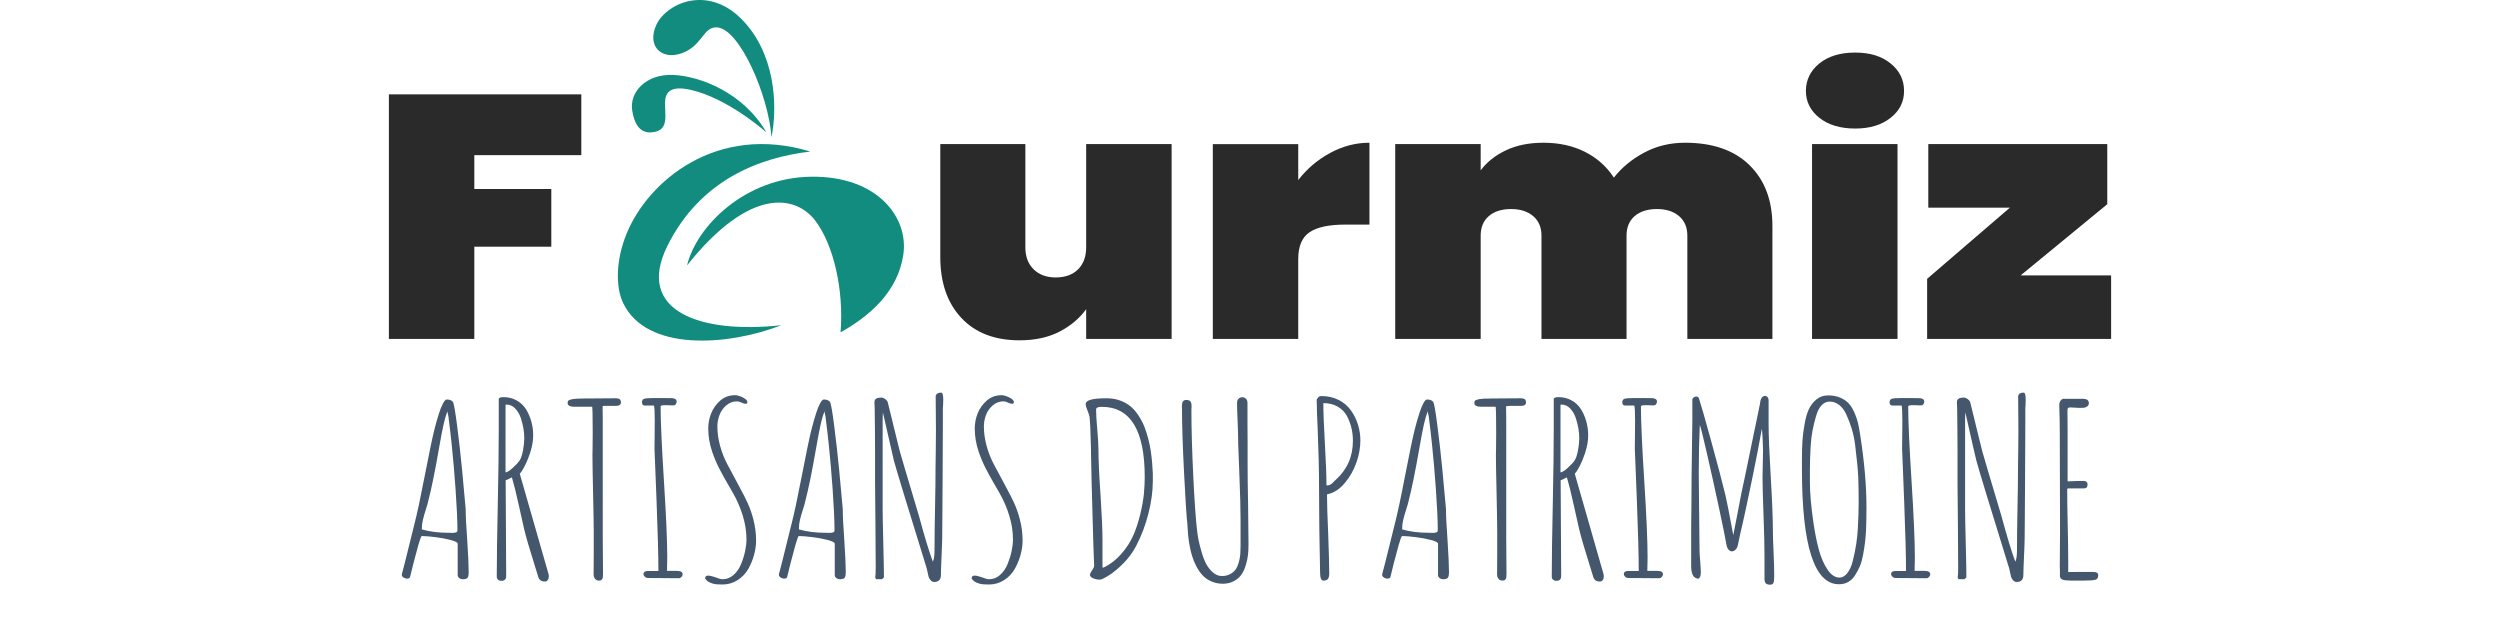 <svg xmlns="http://www.w3.org/2000/svg" viewBox="0 0 382 96" fill="none"><path fill-rule="evenodd" clip-rule="evenodd" d="M119.403 49.692C111.073 52.919 98.766 53.7 95.225 46.32C94.035 43.838 94.089 39.748 95.749 35.69C99.029 27.676 109.496 18.808 123.815 23.158C115.865 24.085 106.934 27.605 101.979 37.573C97.024 47.544 106.988 51.061 119.403 49.692Z" fill="#128C7E"></path><path fill-rule="evenodd" clip-rule="evenodd" d="M104.983 40.548C106.408 34.617 113.796 27.115 123.967 27C134.141 26.883 138.87 33.281 138.028 38.92C137.187 44.56 132.911 48.283 128.438 50.783C128.957 44.386 127.402 37.41 124.551 33.687C121.699 29.966 114.766 28.279 104.983 40.548Z" fill="#128C7E"></path><path fill-rule="evenodd" clip-rule="evenodd" d="M117.888 20.965C117.42 14.568 113.038 4.45 109.591 4.187C107.429 4.03 107.372 6.965 104.216 8.12C101.061 9.272 98.783 7.018 100.301 3.767C101.819 0.517 108.014 -2.314 113.213 2.824C118.412 7.963 118.879 15.986 117.888 20.965Z" fill="#128C7E"></path><path fill-rule="evenodd" clip-rule="evenodd" d="M117.103 20.225C113.597 14.164 106.988 11.622 102.845 11.45C98.702 11.277 96.153 14.08 96.601 16.882C97.046 19.684 98.321 20.541 100.107 20.141C101.891 19.742 101.701 18.083 101.637 16.54C101.573 14.996 101.335 12.382 106.688 14.04C112.042 15.698 117.105 20.227 117.105 20.227L117.103 20.225Z" fill="#128C7E"></path><path d="M179.023 22.018V51.788H165.966V47.248C164.945 48.657 163.584 49.8 161.879 50.679C160.174 51.56 158.144 52 155.792 52C151.988 52 149.019 50.856 146.883 48.568C144.745 46.281 143.677 43.184 143.677 39.278V22.018H156.675V37.801C156.675 39.21 157.096 40.327 157.94 41.153C158.782 41.981 159.911 42.394 161.321 42.394C162.73 42.394 163.909 41.981 164.731 41.153C165.555 40.327 165.966 39.21 165.966 37.801V22.018H179.023Z" fill="#2A2A2A"></path><path d="M203.253 23.365C205.174 22.328 207.172 21.809 209.251 21.809V34.318H205.546C203.075 34.318 201.262 34.705 200.106 35.48C198.949 36.255 198.371 37.626 198.371 39.596V51.79H185.317V22.021H198.371V27.51C199.705 25.786 201.331 24.405 203.253 23.368V23.365Z" fill="#2A2A2A"></path><path d="M267.325 25.238C269.658 27.526 270.824 30.622 270.824 34.528V51.788H257.826V36.005C257.826 34.738 257.405 33.744 256.561 33.024C255.717 32.304 254.591 31.942 253.181 31.942C251.771 31.942 250.592 32.304 249.771 33.024C248.946 33.746 248.536 34.74 248.536 36.005V51.788H235.537V36.005C235.537 34.738 235.117 33.744 234.273 33.024C233.429 32.304 232.302 31.942 230.892 31.942C229.483 31.942 228.304 32.304 227.482 33.024C226.658 33.746 226.247 34.74 226.247 36.005V51.788H213.19V22.018H226.247V26.031C227.187 24.763 228.471 23.743 230.1 22.97C231.726 22.197 233.638 21.809 235.835 21.809C238.227 21.809 240.343 22.275 242.188 23.206C244.031 24.138 245.499 25.45 246.599 27.139C247.815 25.591 249.362 24.315 251.244 23.312C253.127 22.31 255.203 21.809 257.479 21.809C261.713 21.809 264.998 22.953 267.33 25.24L267.325 25.238Z" fill="#2A2A2A"></path><path d="M278.001 9.694C279.374 8.586 281.197 8.031 283.47 8.031C285.744 8.031 287.508 8.586 288.881 9.694C290.254 10.803 290.94 12.2 290.94 13.89C290.94 15.579 290.254 16.917 288.881 18.006C287.508 19.097 285.704 19.642 283.47 19.642C281.236 19.642 279.374 19.097 278.001 18.006C276.628 16.915 275.942 15.544 275.942 13.89C275.942 12.236 276.628 10.803 278.001 9.694ZM289.939 22.018V51.788H276.881V22.018H289.939Z" fill="#2A2A2A"></path><path d="M308.758 42.076H322.578V51.788H294.466V42.604L307.11 31.73H294.643V22.018H321.99V31.203L308.758 42.076Z" fill="#2A2A2A"></path><path d="M88.826 14.418V23.708H72.477V28.88H84.24V37.695H72.477V51.788H59.422V14.418H88.829H88.826Z" fill="#2A2A2A"></path><path d="M70.174 88.323C70.014 88.204 69.935 88.056 69.935 87.877V83.085C69.935 82.896 69.593 82.708 68.909 82.522C68.225 82.337 67.436 82.189 66.54 82.076C65.644 81.964 64.943 81.906 64.439 81.906C64.36 81.906 64.186 82.366 63.922 83.282C63.696 84.081 63.45 84.998 63.184 86.036C62.918 87.074 62.746 87.776 62.665 88.145C62.611 88.323 62.466 88.412 62.227 88.412C62.015 88.412 61.821 88.352 61.649 88.233C61.477 88.114 61.391 87.97 61.391 87.805C61.391 87.78 61.398 87.763 61.41 87.751V87.698L61.888 85.874L62.724 82.496L63.322 80.082C63.733 78.497 64.252 76.076 64.877 72.824C65.553 69.332 66.046 66.965 66.351 65.726C66.577 64.821 66.823 63.955 67.089 63.134C67.261 62.573 67.46 62.078 67.687 61.65C67.898 61.246 68.093 61.043 68.265 61.043C68.69 61.043 69.003 61.162 69.202 61.4C69.347 61.615 69.564 62.838 69.849 65.066C70.135 67.294 70.383 69.507 70.597 71.7L71.156 77.779C71.156 78.828 71.234 80.42 71.394 82.553C71.54 84.781 71.613 86.374 71.613 87.328V87.489C71.613 87.811 71.574 88.05 71.493 88.204C71.399 88.407 71.141 88.509 70.715 88.509C70.516 88.509 70.336 88.449 70.177 88.33L70.174 88.323ZM69.896 81.065C69.896 79.552 69.802 77.483 69.618 74.862C69.431 72.241 69.232 69.927 69.02 67.926C68.914 66.877 68.747 65.459 68.523 63.67L68.444 63.278C68.39 63.099 68.366 62.951 68.366 62.831C68.154 63.379 67.957 64.052 67.778 64.852C67.598 65.651 67.369 66.848 67.091 68.445C66.466 72.033 65.91 74.763 65.418 76.633C65.364 76.907 65.246 77.324 65.059 77.885C64.86 78.506 64.71 79.033 64.611 79.468C64.513 79.903 64.461 80.305 64.461 80.676V80.891C65.617 81.237 66.99 81.409 68.585 81.409H68.823C68.902 81.421 68.996 81.427 69.101 81.427C69.633 81.427 69.898 81.308 69.898 81.069L69.896 81.065Z" fill="#44576C"></path><path d="M82.245 88.145C82.178 87.906 82.013 87.37 81.748 86.535C80.896 83.841 80.34 81.922 80.075 80.778C79.996 80.456 79.73 79.27 79.277 77.22C78.891 75.445 78.539 74.021 78.222 72.947L77.804 73.144C77.565 73.274 77.385 73.352 77.265 73.376L77.344 87.482V88.019C77.344 88.507 77.097 88.752 76.605 88.752C76.406 88.752 76.239 88.694 76.108 88.582C75.975 88.469 75.909 88.323 75.909 88.145V87.59C75.909 85.444 75.963 81.798 76.069 76.648C76.162 72.155 76.209 68.513 76.209 65.724V61.003C76.209 60.789 76.455 60.681 76.947 60.681C77.678 60.681 78.342 60.848 78.94 61.182C79.538 61.515 80.023 61.975 80.394 62.558C80.739 63.13 81.004 63.752 81.192 64.426C81.379 65.099 81.469 65.788 81.469 66.49C81.469 67.634 81.196 68.856 80.653 70.156C80.52 70.503 80.328 70.916 80.075 71.399C79.821 71.883 79.602 72.208 79.418 72.373L83.799 87.659C83.839 87.778 83.859 87.915 83.859 88.07C83.859 88.297 83.804 88.485 83.699 88.633C83.593 88.781 83.445 88.856 83.261 88.856C82.717 88.856 82.377 88.617 82.245 88.14V88.145ZM77.245 61.844V72.179C77.471 72.179 77.841 71.949 78.35 71.49C78.862 71.031 79.223 70.635 79.435 70.302C79.634 69.969 79.796 69.463 79.922 68.783C80.047 68.103 80.111 67.489 80.111 66.941C80.111 65.976 79.932 64.945 79.573 63.847C79.361 63.251 79.068 62.765 78.697 62.39C78.325 62.014 77.907 61.827 77.442 61.827H77.344C77.316 61.838 77.284 61.844 77.245 61.844Z" fill="#44576C"></path><path d="M90.703 87.787C90.716 87.345 90.723 86.254 90.723 84.514V81.242C90.723 80.241 90.689 78.291 90.624 75.394C90.558 72.51 90.526 70.556 90.526 69.529L90.546 68.474C90.558 68.08 90.566 67.288 90.566 66.095C90.566 63.461 90.531 62.145 90.467 62.145H87.588C87.362 62.145 87.163 62.096 86.991 62.001C86.818 61.906 86.732 61.769 86.732 61.59C86.732 61.4 86.774 61.268 86.863 61.197C86.949 61.127 87.165 61.054 87.51 60.983C87.908 60.923 88.452 60.892 89.143 60.892L91.505 60.875L94.02 60.857C94.352 60.857 94.578 60.908 94.696 61.01C94.817 61.111 94.876 61.268 94.876 61.484C94.876 61.842 94.618 62.021 94.099 62.021H92.285L92.175 62.039L92.061 62.074H92.081L92.101 64.201V81.919L92.12 84.94L92.14 87.641V87.749C92.14 87.988 92.13 88.158 92.111 88.259C92.091 88.361 92.042 88.458 91.96 88.555C91.867 88.663 91.729 88.716 91.542 88.716C91.276 88.716 91.07 88.626 90.925 88.449C90.779 88.27 90.706 88.05 90.706 87.787H90.703Z" fill="#44576C"></path><path d="M99.009 87.25H100.604C100.604 84.914 100.51 81.381 100.326 76.648L100.146 72.071L100.006 68.584L100.026 66.725C100.038 66.033 100.045 65.223 100.045 64.293C100.045 62.971 100.006 62.195 99.925 61.968H98.53C98.237 61.968 98.092 61.796 98.092 61.449C98.092 61.2 98.205 61.025 98.431 60.93C98.658 60.859 99.162 60.822 99.944 60.822H101.101C101.499 60.833 102.016 60.84 102.653 60.84C102.865 60.84 103.042 60.884 103.182 60.974C103.322 61.065 103.391 61.193 103.391 61.358C103.391 61.513 103.345 61.65 103.251 61.769C103.158 61.889 103.04 61.948 102.892 61.948C102.693 61.948 102.52 61.941 102.375 61.93C102.23 61.919 102.078 61.913 101.918 61.913H101.48C101.386 61.913 101.29 61.922 101.192 61.939C101.093 61.957 101.029 61.979 101.002 62.001C100.963 62.036 100.943 62.085 100.943 62.145C100.943 64.373 101.116 68.211 101.46 73.659C101.792 78.903 101.957 82.752 101.957 85.208C101.957 85.576 101.95 85.916 101.937 86.228C101.925 86.537 101.918 86.87 101.918 87.228H103.391C104.002 87.228 104.307 87.4 104.307 87.747C104.307 87.891 104.248 88.028 104.127 88.158C104.006 88.288 103.881 88.354 103.748 88.354C102.885 88.354 102.141 88.348 101.517 88.337C100.879 88.326 100.055 88.319 99.046 88.319C98.847 88.319 98.677 88.257 98.54 88.131C98.399 88.005 98.33 87.866 98.33 87.712C98.33 87.403 98.557 87.246 99.007 87.246L99.009 87.25Z" fill="#44576C"></path><path d="M112.3 60.378C112.5 60.378 112.751 60.431 113.058 60.539C113.363 60.647 113.629 60.78 113.855 60.941C114.082 61.102 114.195 61.261 114.195 61.416C114.195 61.606 114.109 61.703 113.937 61.703C113.764 61.703 113.545 61.637 113.28 61.506C113.026 61.387 112.802 61.328 112.603 61.328C111.993 61.328 111.444 61.535 110.959 61.953C110.475 62.37 110.125 62.882 109.914 63.489C109.715 64.037 109.616 64.598 109.616 65.17C109.616 66.135 109.756 67.124 110.034 68.138C110.312 69.151 110.684 70.092 111.149 70.962C111.587 71.808 112.064 72.702 112.583 73.643L112.962 74.359C113.521 75.372 113.959 76.233 114.276 76.942C114.596 77.651 114.867 78.435 115.093 79.294C115.386 80.378 115.531 81.482 115.531 82.602C115.531 83.293 115.427 84.017 115.223 84.775C115.017 85.532 114.721 86.25 114.338 86.93C113.927 87.645 113.376 88.22 112.684 88.655C111.993 89.09 111.242 89.308 110.433 89.308C109.941 89.308 109.572 89.293 109.328 89.264C109.082 89.233 108.807 89.154 108.502 89.023C108.182 88.893 107.931 88.683 107.744 88.399C107.744 88.1 107.889 87.953 108.182 87.953C108.475 87.953 108.846 88.041 109.338 88.22C109.803 88.41 110.167 88.507 110.433 88.507C111.043 88.507 111.599 88.286 112.096 87.844C112.593 87.403 112.982 86.831 113.262 86.129C113.528 85.473 113.727 84.823 113.86 84.179C113.993 83.536 114.06 82.951 114.06 82.427C114.06 81.235 113.873 80.029 113.501 78.808C113.13 77.587 112.63 76.434 112.008 75.348L111.449 74.383C110.797 73.263 110.273 72.311 109.874 71.532C109.476 70.752 109.124 69.913 108.819 69.019C108.42 67.84 108.221 66.658 108.221 65.479C108.221 64.669 108.371 63.894 108.669 63.154C108.967 62.414 109.422 61.771 110.034 61.224C110.684 60.663 111.442 60.385 112.305 60.385L112.3 60.378Z" fill="#44576C"></path><path d="M127.791 88.323C127.631 88.204 127.552 88.056 127.552 87.877V83.085C127.552 82.896 127.21 82.708 126.526 82.522C125.842 82.337 125.052 82.189 124.157 82.076C123.261 81.964 122.56 81.906 122.056 81.906C121.977 81.906 121.802 82.366 121.539 83.282C121.313 84.081 121.067 84.998 120.801 86.036C120.535 87.074 120.363 87.776 120.282 88.145C120.228 88.323 120.083 88.412 119.844 88.412C119.632 88.412 119.438 88.352 119.266 88.233C119.093 88.114 119.007 87.97 119.007 87.805C119.007 87.78 119.015 87.763 119.027 87.751V87.698L119.504 85.874L120.341 82.496L120.939 80.082C121.35 78.497 121.869 76.076 122.494 72.824C123.17 69.332 123.662 66.965 123.967 65.726C124.194 64.821 124.44 63.955 124.706 63.134C124.878 62.573 125.077 62.078 125.303 61.65C125.515 61.246 125.709 61.043 125.882 61.043C126.307 61.043 126.62 61.162 126.819 61.4C126.964 61.615 127.181 62.838 127.466 65.066C127.751 67.294 128 69.507 128.214 71.7L128.773 77.779C128.773 78.828 128.851 80.42 129.011 82.553C129.156 84.781 129.23 86.374 129.23 87.328V87.489C129.23 87.811 129.191 88.05 129.11 88.204C129.016 88.407 128.758 88.509 128.332 88.509C128.133 88.509 127.953 88.449 127.793 88.33L127.791 88.323ZM127.513 81.065C127.513 79.552 127.419 77.483 127.235 74.862C127.048 72.241 126.848 69.927 126.637 67.926C126.531 66.877 126.364 65.459 126.14 63.67L126.061 63.278C126.007 63.099 125.982 62.951 125.982 62.831C125.771 63.379 125.574 64.052 125.394 64.852C125.215 65.651 124.986 66.848 124.708 68.445C124.083 72.033 123.527 74.763 123.035 76.633C122.981 76.907 122.863 77.324 122.676 77.885C122.476 78.506 122.326 79.033 122.228 79.468C122.13 79.903 122.078 80.305 122.078 80.676V80.891C123.234 81.237 124.607 81.409 126.201 81.409H126.44C126.519 81.421 126.612 81.427 126.718 81.427C127.25 81.427 127.515 81.308 127.515 81.069L127.513 81.065Z" fill="#44576C"></path><path d="M134.909 63.006C134.882 63.315 134.869 63.823 134.869 64.525V77.775C134.869 78.693 134.901 80.433 134.968 82.995C135.034 85.559 135.066 87.299 135.066 88.215L134.788 88.502H133.851L133.73 88.215C133.782 88.036 133.809 87.548 133.809 86.749L133.769 80.367C133.73 77.543 133.71 75.421 133.71 74.003V69.211C133.71 67.924 133.703 66.769 133.691 65.742L133.651 62.29C133.651 62.147 133.644 62.017 133.632 61.897C133.619 61.789 133.612 61.665 133.612 61.522C133.612 61.224 133.698 61.021 133.87 60.915C134.043 60.806 134.321 60.753 134.707 60.753C134.879 60.753 135.066 60.828 135.265 60.976C135.465 61.127 135.59 61.283 135.644 61.451C135.711 61.701 135.937 62.613 136.321 64.187L136.52 65.029C136.931 66.744 137.251 68.038 137.477 68.909C137.556 69.231 138.54 72.55 140.425 78.868C141.249 81.919 141.953 84.238 142.536 85.824C142.708 85.501 142.794 84.918 142.794 84.073C142.794 82.344 142.821 80.217 142.873 77.691C142.924 75.175 142.952 73.053 142.952 71.326L142.991 68.484C143.003 67.65 143.011 66.709 143.011 65.66L142.971 60.493C143.065 60.159 143.343 59.992 143.808 59.992C144.019 59.992 144.128 60.349 144.128 61.065C144.128 61.363 144.12 61.612 144.108 61.816L144.069 62.405V64.748L144.029 73.438C143.99 77.264 143.97 80.142 143.97 82.074C143.97 82.54 143.936 83.498 143.872 84.954C143.805 86.409 143.773 87.374 143.773 87.851C143.773 88.566 143.429 88.924 142.737 88.924C142.538 88.924 142.359 88.838 142.199 88.666C142.039 88.493 141.933 88.299 141.879 88.085C141.852 88.014 141.8 87.776 141.719 87.37L141.598 86.833C138.597 77.143 136.924 71.647 136.579 70.348C136.434 69.776 135.876 67.332 134.906 63.017L134.909 63.006Z" fill="#44576C"></path><path d="M153.022 60.378C153.221 60.378 153.472 60.431 153.78 60.539C154.085 60.647 154.35 60.78 154.577 60.941C154.803 61.102 154.916 61.261 154.916 61.416C154.916 61.606 154.83 61.703 154.658 61.703C154.486 61.703 154.267 61.637 154.001 61.506C153.748 61.387 153.524 61.328 153.324 61.328C152.714 61.328 152.166 61.535 151.681 61.953C151.196 62.37 150.847 62.882 150.635 63.489C150.436 64.037 150.338 64.598 150.338 65.17C150.338 66.135 150.478 67.124 150.756 68.138C151.034 69.151 151.405 70.092 151.87 70.962C152.308 71.808 152.786 72.702 153.305 73.643L153.684 74.359C154.242 75.372 154.68 76.233 154.997 76.942C155.317 77.651 155.588 78.435 155.814 79.294C156.107 80.378 156.252 81.482 156.252 82.602C156.252 83.293 156.149 84.017 155.945 84.775C155.738 85.532 155.443 86.25 155.059 86.93C154.648 87.645 154.097 88.22 153.406 88.655C152.714 89.09 151.964 89.308 151.154 89.308C150.662 89.308 150.293 89.293 150.05 89.264C149.804 89.233 149.528 89.154 149.223 89.023C148.903 88.893 148.652 88.683 148.465 88.399C148.465 88.1 148.61 87.953 148.903 87.953C149.196 87.953 149.567 88.041 150.06 88.22C150.525 88.41 150.889 88.507 151.154 88.507C151.765 88.507 152.321 88.286 152.818 87.844C153.315 87.403 153.703 86.831 153.984 86.129C154.25 85.473 154.449 84.823 154.582 84.179C154.715 83.536 154.781 82.951 154.781 82.427C154.781 81.235 154.594 80.029 154.222 78.808C153.851 77.587 153.351 76.434 152.729 75.348L152.171 74.383C151.519 73.263 150.994 72.311 150.596 71.532C150.197 70.752 149.845 69.913 149.54 69.019C149.142 67.84 148.943 66.658 148.943 65.479C148.943 64.669 149.093 63.894 149.39 63.154C149.688 62.414 150.143 61.771 150.756 61.224C151.405 60.663 152.163 60.385 153.027 60.385L153.022 60.378Z" fill="#44576C"></path><path d="M166.546 87.84C166.546 87.685 166.66 87.44 166.886 87.107C167.112 86.798 167.211 86.552 167.184 86.374L167.063 83.156L166.785 73.162C166.773 73.078 166.746 71.762 166.706 69.211V68.745C166.64 65.921 166.561 64.216 166.468 63.631C166.441 63.463 166.342 63.165 166.17 62.736C165.983 62.295 165.892 61.961 165.892 61.736C165.892 61.153 166.915 60.859 168.96 60.859H169.159C169.863 60.859 170.527 60.972 171.152 61.2C171.777 61.427 172.321 61.736 172.786 62.129C173.212 62.487 173.605 62.946 173.972 63.505C174.336 64.066 174.639 64.642 174.877 65.238C175.089 65.786 175.286 66.406 175.465 67.098C175.645 67.789 175.773 68.434 175.854 69.028C175.933 69.553 175.999 70.143 176.053 70.799C176.105 71.455 176.139 71.978 176.152 72.371V73.533C176.152 75.045 175.93 76.686 175.485 78.448C175.04 80.213 174.412 81.869 173.603 83.419C173.098 84.384 172.461 85.258 171.691 86.038C170.921 86.82 170.183 87.436 169.479 87.888C168.776 88.341 168.298 88.569 168.045 88.569C167.7 88.569 167.363 88.5 167.038 88.363C166.714 88.226 166.551 88.05 166.551 87.835L166.546 87.84ZM168.458 82.602V86.714H168.657C169.639 86.237 170.527 85.552 171.317 84.658C172.107 83.763 172.734 82.792 173.199 81.743C173.598 80.813 173.94 79.764 174.225 78.596C174.511 77.428 174.7 76.361 174.794 75.396C174.872 74.515 174.914 73.674 174.914 72.874C174.914 65.735 172.722 62.164 168.34 62.164C167.769 62.164 167.484 62.301 167.484 62.575C167.484 63.266 167.543 64.287 167.663 65.631C167.784 66.967 167.843 67.974 167.843 68.652C167.843 70.308 167.949 72.638 168.163 75.644C168.362 78.731 168.461 81.049 168.461 82.6L168.458 82.602Z" fill="#44576C"></path><path d="M181.427 80.045C181.294 78.888 181.124 76.266 180.92 72.179C180.713 68.091 180.612 64.903 180.612 62.613V62.363C180.6 62.279 180.593 62.178 180.593 62.059C180.593 61.427 180.804 61.111 181.23 61.111C181.55 61.111 181.769 61.182 181.887 61.325C182.005 61.469 182.066 61.69 182.066 61.988V62.255C182.054 62.339 182.047 62.434 182.047 62.542C182.047 65.402 182.14 68.763 182.325 72.625C182.512 76.487 182.704 79.265 182.903 80.957C183.009 82.017 183.235 83.121 183.58 84.265C183.791 85.016 184.03 85.645 184.298 86.151C184.564 86.656 184.903 87.089 185.314 87.447C185.74 87.829 186.205 88.019 186.709 88.019C187.174 88.019 187.59 87.924 187.954 87.732C188.318 87.542 188.609 87.29 188.82 86.981C189.007 86.718 189.16 86.376 189.278 85.952C189.398 85.528 189.477 85.108 189.516 84.691C189.543 84.214 189.556 83.81 189.556 83.474V79.309C189.556 77.759 189.497 75.478 189.376 72.462L189.197 67.778C189.197 66.932 189.169 65.894 189.118 64.666C189.051 63.141 189.019 62.105 189.019 61.555C189.019 61.292 189.096 61.085 189.248 60.93C189.401 60.776 189.59 60.698 189.817 60.698C190.043 60.698 190.232 60.776 190.385 60.93C190.537 61.085 190.614 61.294 190.614 61.555V64.326C190.614 65.554 190.621 66.656 190.633 67.634V70.925C190.633 72.689 190.66 74.769 190.712 77.165C190.751 79.859 190.771 81.88 190.771 83.227C190.771 83.812 190.744 84.335 190.692 84.799C190.638 85.265 190.533 85.764 190.373 86.301C190.2 86.897 189.974 87.394 189.696 87.793C189.418 88.193 189.039 88.524 188.559 88.785C188.055 89.059 187.484 89.196 186.847 89.196C186.21 89.196 185.639 89.076 185.095 88.838C184.551 88.6 184.099 88.284 183.739 87.891C183.395 87.522 183.083 87.069 182.802 86.533C182.524 85.996 182.305 85.459 182.145 84.923C182 84.457 181.872 83.927 181.766 83.331C181.66 82.734 181.587 82.229 181.547 81.811C181.52 81.537 181.493 81.149 181.469 80.65L181.429 80.043L181.427 80.045Z" fill="#44576C"></path><path d="M202.207 88.716C201.875 88.716 201.71 88.293 201.71 87.447C201.71 86.707 201.69 85.618 201.651 84.174C201.612 82.721 201.592 81.624 201.592 80.884C201.592 79.775 201.584 78.786 201.572 77.916C201.56 77.046 201.553 76.057 201.553 74.948C201.553 72.075 201.486 69.048 201.353 65.865C201.247 63.673 201.193 62.063 201.193 61.038L201.292 60.895C201.331 60.824 201.385 60.758 201.452 60.698C201.503 60.627 201.57 60.579 201.651 60.555C201.703 60.53 201.803 60.519 201.949 60.519C202.891 60.519 203.755 60.716 204.539 61.109C205.322 61.502 205.954 62.039 206.431 62.719C206.896 63.375 207.251 64.094 207.497 64.883C207.743 65.669 207.866 66.475 207.866 67.296C207.866 68.394 207.667 69.514 207.268 70.657C206.869 71.801 206.286 72.839 205.516 73.769C204.707 74.747 203.789 75.337 202.768 75.54C202.768 76.887 202.827 78.896 202.948 81.566C203.053 84.404 203.107 86.411 203.107 87.593C203.107 87.986 203.043 88.273 202.918 88.451C202.793 88.63 202.556 88.719 202.209 88.719L202.207 88.716ZM202.207 61.595C202.207 62.99 202.286 65.075 202.446 67.853C202.606 70.618 202.684 72.704 202.684 74.111L202.763 74.182C203.029 74.171 203.275 74.074 203.499 73.897L203.796 73.61L204.074 73.343C205.841 71.757 206.724 69.767 206.724 67.371C206.724 65.976 206.419 64.708 205.809 63.562C205.477 62.955 205.002 62.476 204.384 62.123C203.767 61.771 203.041 61.595 202.202 61.595H202.207Z" fill="#44576C"></path><path d="M219.971 88.323C219.811 88.204 219.732 88.056 219.732 87.877V83.085C219.732 82.896 219.39 82.708 218.706 82.522C218.022 82.337 217.232 82.189 216.337 82.076C215.441 81.964 214.74 81.906 214.236 81.906C214.157 81.906 213.982 82.366 213.717 83.282C213.49 84.081 213.244 84.998 212.978 86.036C212.713 87.074 212.54 87.776 212.462 88.145C212.408 88.323 212.262 88.412 212.024 88.412C211.81 88.412 211.618 88.352 211.446 88.233C211.273 88.114 211.187 87.97 211.187 87.805C211.187 87.78 211.195 87.763 211.207 87.751V87.698L211.684 85.874L212.521 82.496L213.119 80.082C213.53 78.497 214.049 76.076 214.671 72.824C215.348 69.332 215.84 66.965 216.145 65.726C216.371 64.821 216.615 63.955 216.881 63.134C217.053 62.573 217.252 62.078 217.478 61.65C217.69 61.246 217.884 61.043 218.057 61.043C218.482 61.043 218.795 61.162 218.992 61.4C219.137 61.615 219.353 62.838 219.639 65.066C219.924 67.294 220.173 69.507 220.387 71.7L220.945 77.779C220.945 78.828 221.024 80.42 221.184 82.553C221.329 84.781 221.403 86.374 221.403 87.328V87.489C221.403 87.811 221.363 88.05 221.285 88.204C221.191 88.407 220.933 88.509 220.507 88.509C220.308 88.509 220.128 88.449 219.968 88.33L219.971 88.323ZM219.69 81.065C219.69 79.552 219.597 77.483 219.412 74.862C219.225 72.241 219.026 69.927 218.814 67.926C218.709 66.877 218.541 65.459 218.317 63.67L218.239 63.278C218.185 63.099 218.16 62.951 218.16 62.831C217.948 63.379 217.752 64.052 217.572 64.852C217.392 65.651 217.163 66.848 216.885 68.445C216.261 72.033 215.704 74.763 215.212 76.633C215.158 76.907 215.04 77.324 214.853 77.885C214.654 78.506 214.504 79.033 214.405 79.468C214.307 79.903 214.255 80.305 214.255 80.676V80.891C215.412 81.237 216.785 81.409 218.379 81.409H218.618C218.696 81.421 218.79 81.427 218.896 81.427C219.427 81.427 219.693 81.308 219.693 81.069L219.69 81.065Z" fill="#44576C"></path><path d="M228.754 87.787C228.767 87.345 228.774 86.254 228.774 84.514V81.242C228.774 80.241 228.742 78.291 228.676 75.394C228.609 72.51 228.577 70.556 228.577 69.529L228.597 68.474C228.609 68.08 228.617 67.288 228.617 66.095C228.617 63.461 228.585 62.145 228.518 62.145H226.132C225.905 62.145 225.706 62.096 225.534 62.001C225.361 61.906 225.275 61.769 225.275 61.59C225.275 61.4 225.32 61.268 225.406 61.197C225.492 61.127 225.708 61.054 226.053 60.983C226.451 60.923 226.995 60.892 227.686 60.892L229.556 60.875L232.317 60.857C232.649 60.857 232.875 60.908 232.993 61.01C233.112 61.111 233.173 61.268 233.173 61.484C233.173 61.842 232.915 62.021 232.396 62.021H230.582L230.472 62.039L230.112 62.074H230.132L230.152 64.201V81.919L230.171 84.94L230.191 87.641V87.749C230.191 87.988 230.181 88.158 230.162 88.259C230.142 88.361 230.093 88.458 230.012 88.555C229.918 88.663 229.778 88.716 229.593 88.716C229.328 88.716 229.121 88.626 228.976 88.449C228.831 88.273 228.757 88.05 228.757 87.787H228.754Z" fill="#44576C"></path><path d="M243.448 88.145C243.381 87.906 243.216 87.37 242.951 86.535C242.099 83.841 241.543 81.922 241.278 80.778C241.199 80.456 240.933 79.27 240.48 77.22C240.094 75.445 239.742 74.021 239.425 72.947L239.007 73.144C238.768 73.274 238.588 73.352 238.468 73.376L238.547 87.482V88.019C238.547 88.507 238.3 88.752 237.808 88.752C237.609 88.752 237.444 88.694 237.311 88.582C237.179 88.469 237.112 88.323 237.112 88.145V87.59C237.112 85.444 237.164 81.798 237.272 76.648C237.366 72.155 237.412 68.513 237.412 65.724V61.003C237.412 60.789 237.658 60.681 238.15 60.681C238.881 60.681 239.545 60.848 240.143 61.182C240.741 61.515 241.226 61.975 241.597 62.558C241.942 63.13 242.208 63.752 242.395 64.426C242.582 65.099 242.673 65.788 242.673 66.49C242.673 67.634 242.399 68.856 241.856 70.156C241.723 70.503 241.531 70.916 241.278 71.399C241.024 71.883 240.805 72.208 240.621 72.373L245.003 87.659C245.042 87.778 245.062 87.915 245.062 88.07C245.062 88.297 245.007 88.485 244.902 88.633C244.796 88.781 244.648 88.856 244.464 88.856C243.92 88.856 243.58 88.617 243.448 88.14V88.145ZM238.446 61.844V72.179C238.672 72.179 239.041 71.949 239.55 71.49C240.062 71.031 240.424 70.635 240.635 70.302C240.835 69.969 240.997 69.463 241.123 68.783C241.248 68.103 241.312 67.489 241.312 66.941C241.312 65.976 241.132 64.945 240.773 63.847C240.559 63.251 240.269 62.765 239.897 62.39C239.526 62.014 239.107 61.827 238.642 61.827H238.544C238.517 61.838 238.485 61.844 238.443 61.844H238.446Z" fill="#44576C"></path><path d="M248.804 87.25H250.398C250.398 84.914 250.305 81.381 250.12 76.648L249.941 72.071L249.8 68.584L249.82 66.725C249.832 66.033 249.84 65.223 249.84 64.293C249.84 62.971 249.8 62.195 249.719 61.968H248.324C248.031 61.968 247.886 61.796 247.886 61.449C247.886 61.2 247.999 61.025 248.226 60.93C248.452 60.859 248.956 60.822 249.739 60.822H250.895C251.294 60.833 251.81 60.84 252.448 60.84C252.659 60.84 252.836 60.884 252.977 60.974C253.117 61.065 253.186 61.193 253.186 61.358C253.186 61.513 253.139 61.65 253.045 61.769C252.952 61.889 252.831 61.948 252.686 61.948C252.487 61.948 252.315 61.941 252.167 61.93C252.02 61.919 251.869 61.913 251.71 61.913H251.272C251.178 61.913 251.082 61.922 250.984 61.939C250.885 61.957 250.821 61.979 250.794 62.001C250.755 62.036 250.735 62.085 250.735 62.145C250.735 64.373 250.907 68.211 251.254 73.659C251.586 78.903 251.751 82.752 251.751 85.208C251.751 85.576 251.744 85.916 251.732 86.228C251.719 86.537 251.712 86.87 251.712 87.228H253.186C253.796 87.228 254.101 87.4 254.101 87.747C254.101 87.891 254.042 88.028 253.921 88.158C253.801 88.288 253.675 88.354 253.542 88.354C252.679 88.354 251.936 88.348 251.311 88.337C250.674 88.326 249.849 88.319 248.841 88.319C248.641 88.319 248.472 88.257 248.334 88.131C248.194 88.005 248.125 87.866 248.125 87.712C248.125 87.403 248.351 87.246 248.801 87.246L248.804 87.25Z" fill="#44576C"></path><path d="M269.614 88.323V84.98C269.614 83.454 269.567 81.447 269.473 78.954C269.367 76.118 269.313 74.116 269.313 72.947L269.353 70.891L269.392 68.836C269.392 68.418 269.372 67.835 269.333 67.085L269.232 65.583C269.193 65.618 269.166 65.702 269.153 65.832C268.836 67.668 268.361 70.114 267.729 73.173C267.099 76.229 266.624 78.461 266.304 79.868C265.999 81.131 265.753 82.246 265.566 83.211C265.512 83.52 265.396 83.772 265.217 83.962C265.037 84.152 264.84 84.247 264.629 84.247C264.43 84.247 264.25 84.145 264.09 83.942C263.93 83.739 263.824 83.459 263.773 83.101C263.679 82.456 263.31 80.634 262.668 77.629C262.023 74.626 261.396 71.795 260.786 69.136C260.176 66.477 259.824 65.084 259.73 64.951C259.624 67.299 259.57 69.767 259.57 72.353C259.57 73.641 259.59 75.584 259.629 78.181C259.669 80.767 259.688 82.704 259.688 83.991C259.688 84.289 259.72 84.868 259.787 85.724C259.853 86.583 259.888 87.166 259.888 87.475C259.888 87.917 259.782 88.233 259.568 88.423C258.798 88.423 258.411 87.785 258.411 86.51V80.396L258.451 76.695C258.463 75.6 258.471 74.359 258.471 72.976C258.471 72.011 258.49 70.562 258.53 68.632C258.569 66.703 258.589 65.254 258.589 64.289V61.089C258.589 60.959 258.653 60.842 258.778 60.74C258.904 60.639 259.039 60.588 259.187 60.588C259.386 60.588 259.526 60.689 259.605 60.892C259.843 61.584 260.454 63.715 261.438 67.283C262.419 70.854 263.158 73.652 263.65 75.677C263.861 76.582 264.26 78.616 264.845 81.774L265.483 78.501C265.628 77.702 265.834 76.631 266.1 75.284C266.221 74.796 266.804 72 267.852 66.899L267.972 66.309L268.371 64.415L268.789 62.359L268.91 61.769L268.989 61.268C269.04 61.018 269.131 60.826 269.257 60.696C269.382 60.566 269.525 60.499 269.685 60.499C269.845 60.499 269.978 60.561 270.083 60.687C270.189 60.813 270.243 60.977 270.243 61.18V64.81C270.243 66.55 270.357 69.315 270.583 73.106C270.795 76.682 270.9 79.435 270.9 81.368C270.9 81.893 270.932 82.9 271.001 84.388C271.068 85.879 271.1 87.107 271.1 88.072C271.1 88.608 271.053 88.953 270.959 89.11C270.866 89.264 270.713 89.341 270.502 89.341C270.143 89.341 269.904 89.262 269.786 89.101C269.665 88.94 269.606 88.681 269.606 88.323H269.614Z" fill="#44576C"></path><path d="M275.336 71.66V70.176C275.336 69.067 275.363 68.12 275.415 67.334C275.467 66.548 275.575 65.72 275.732 64.85C275.892 63.896 276.114 63.118 276.399 62.516C276.685 61.915 277.073 61.416 277.565 61.023C278.058 60.619 278.653 60.416 279.359 60.416C280.023 60.416 280.626 60.528 281.172 60.756C281.716 60.983 282.161 61.286 282.506 61.668C282.811 62.001 283.087 62.443 283.333 62.99C283.579 63.538 283.768 64.081 283.901 64.618C284.046 65.309 284.154 65.888 284.218 66.351C284.868 70.476 285.195 74.177 285.195 77.454V77.563C285.195 78.777 285.175 79.906 285.136 80.941C285.097 81.657 285.045 82.271 284.986 82.783C284.927 83.295 284.824 83.962 284.678 84.786C284.558 85.453 284.4 86.022 284.201 86.493C284.002 86.963 283.743 87.449 283.424 87.95C282.838 88.831 282.029 89.273 280.993 89.273C277.221 89.273 275.336 83.403 275.336 71.662V71.66ZM279.558 61.363C279.093 61.363 278.682 61.557 278.323 61.944C277.964 62.33 277.686 62.882 277.487 63.598C277.26 64.373 277.081 65.115 276.948 65.824C276.815 66.532 276.722 67.305 276.67 68.14C276.591 69.582 276.552 70.821 276.552 71.859V73.647C276.552 75.304 276.731 77.373 277.091 79.85C277.329 81.471 277.61 82.862 277.927 84.026C278.245 85.19 278.67 86.168 279.202 86.968C279.76 87.827 280.383 88.255 281.074 88.255C281.512 88.255 281.91 88.03 282.27 87.575C282.629 87.122 282.907 86.497 283.106 85.698C283.544 83.982 283.802 82.302 283.884 80.656C283.962 79.095 284.004 77.819 284.004 76.829V76.668C284.004 75.476 283.985 74.255 283.945 73.003C283.879 71.669 283.731 70.119 283.507 68.354L283.448 67.871C283.33 66.99 283.16 66.197 282.941 65.492C282.722 64.79 282.447 64.068 282.115 63.328C281.822 62.697 281.458 62.211 281.02 61.871C280.582 61.531 280.097 61.361 279.566 61.361L279.558 61.363Z" fill="#44576C"></path><path d="M289.643 87.25H291.238C291.238 84.914 291.144 81.381 290.96 76.648L290.78 72.071L290.64 68.584L290.66 66.725C290.672 66.033 290.679 65.223 290.679 64.293C290.679 62.971 290.64 62.195 290.559 61.968H289.164C288.871 61.968 288.726 61.796 288.726 61.449C288.726 61.2 288.839 61.025 289.065 60.93C289.292 60.859 289.796 60.822 290.578 60.822H291.735C292.133 60.833 292.65 60.84 293.287 60.84C293.499 60.84 293.676 60.884 293.816 60.974C293.956 61.065 294.025 61.193 294.025 61.358C294.025 61.513 293.979 61.65 293.885 61.769C293.792 61.889 293.671 61.948 293.526 61.948C293.327 61.948 293.154 61.941 293.007 61.93C292.859 61.919 292.709 61.913 292.549 61.913H292.111C292.018 61.913 291.922 61.922 291.823 61.939C291.725 61.957 291.661 61.979 291.634 62.001C291.594 62.036 291.575 62.085 291.575 62.145C291.575 64.373 291.747 68.211 292.094 73.659C292.426 78.903 292.591 82.752 292.591 85.208C292.591 85.576 292.583 85.916 292.571 86.228C292.559 86.537 292.552 86.87 292.552 87.228H294.025C294.635 87.228 294.941 87.4 294.941 87.747C294.941 87.891 294.881 88.028 294.761 88.158C294.64 88.288 294.515 88.354 294.382 88.354C293.518 88.354 292.775 88.348 292.15 88.337C291.513 88.326 290.689 88.319 289.68 88.319C289.481 88.319 289.311 88.257 289.173 88.131C289.033 88.005 288.964 87.866 288.964 87.712C288.964 87.403 289.191 87.246 289.641 87.246L289.643 87.25Z" fill="#44576C"></path><path d="M300.307 63.006C300.28 63.315 300.267 63.823 300.267 64.525V77.775C300.267 78.693 300.299 80.433 300.366 82.995C300.432 85.559 300.464 87.299 300.464 88.215L300.186 88.502H299.249L299.131 88.215C299.182 88.036 299.209 87.548 299.209 86.749L299.17 80.367C299.131 77.543 299.111 75.421 299.111 74.003V69.211C299.111 67.924 299.103 66.769 299.091 65.742L299.052 62.29C299.052 62.147 299.044 62.017 299.032 61.897C299.02 61.789 299.012 61.665 299.012 61.522C299.012 61.224 299.099 61.021 299.271 60.915C299.443 60.806 299.721 60.753 300.107 60.753C300.28 60.753 300.467 60.828 300.666 60.976C300.865 61.127 300.991 61.283 301.045 61.451C301.111 61.701 301.337 62.613 301.721 64.187L301.921 65.029C302.331 66.744 302.651 68.038 302.878 68.909C302.956 69.231 303.941 72.55 305.825 78.868C306.649 81.919 307.353 84.238 307.936 85.824C308.108 85.501 308.195 84.918 308.195 84.073C308.195 82.344 308.222 80.217 308.273 77.691C308.325 75.175 308.352 73.053 308.352 71.326L308.391 68.484C308.404 67.65 308.411 66.709 308.411 65.66L308.372 60.493C308.465 60.159 308.743 59.992 309.208 59.992C309.42 59.992 309.528 60.349 309.528 61.065C309.528 61.363 309.521 61.612 309.508 61.816L309.469 62.405V64.748L309.43 73.438C309.39 77.264 309.371 80.142 309.371 82.074C309.371 82.54 309.339 83.498 309.272 84.954C309.206 86.409 309.171 87.374 309.171 87.851C309.171 88.566 308.827 88.924 308.135 88.924C307.936 88.924 307.757 88.838 307.597 88.666C307.437 88.493 307.331 88.299 307.279 88.085C307.252 88.014 307.201 87.776 307.119 87.37L306.999 86.833C303.997 77.143 302.324 71.647 301.98 70.348C301.832 69.776 301.276 67.332 300.307 63.017V63.006Z" fill="#44576C"></path><path d="M314.754 87.913V87.233C314.742 87.029 314.734 86.804 314.734 86.552V86.482L314.774 81.136L314.734 66.027C314.734 64.834 314.707 63.476 314.655 61.95C314.655 61.652 314.722 61.407 314.855 61.217C314.988 61.027 315.167 60.932 315.394 60.932H317.923C318.095 60.932 318.245 60.934 318.371 60.941C318.496 60.948 318.626 60.968 318.759 61.003C319.037 61.087 319.178 61.294 319.178 61.628C319.178 61.818 319.092 61.977 318.919 62.103C318.747 62.228 318.567 62.297 318.38 62.308C318.262 62.319 318.036 62.326 317.704 62.326L317.047 62.29L316.39 62.255C316.191 62.255 316.06 62.282 316.001 62.334C315.942 62.388 315.91 62.505 315.91 62.683C315.91 63.841 315.918 64.876 315.93 65.795V73.482C315.93 73.53 315.957 73.552 316.009 73.552H316.087C317.003 73.506 317.741 73.482 318.299 73.482C318.75 73.482 318.976 73.661 318.976 74.018C318.976 74.246 318.929 74.403 318.836 74.493C318.742 74.584 318.582 74.628 318.358 74.628H316.028C315.923 74.628 315.868 74.688 315.868 74.807C315.868 76.202 315.895 78.013 315.947 80.241C315.999 82.483 316.026 84.419 316.026 86.051V87.409L317.758 87.392H319.849C320.354 87.392 320.607 87.553 320.607 87.875C320.607 88.257 320.482 88.489 320.228 88.573C319.95 88.668 319.286 88.716 318.235 88.716H316.503C315.866 88.716 315.413 88.666 315.148 88.564C314.882 88.463 314.749 88.246 314.749 87.91L314.754 87.913Z" fill="#44576C"></path></svg>